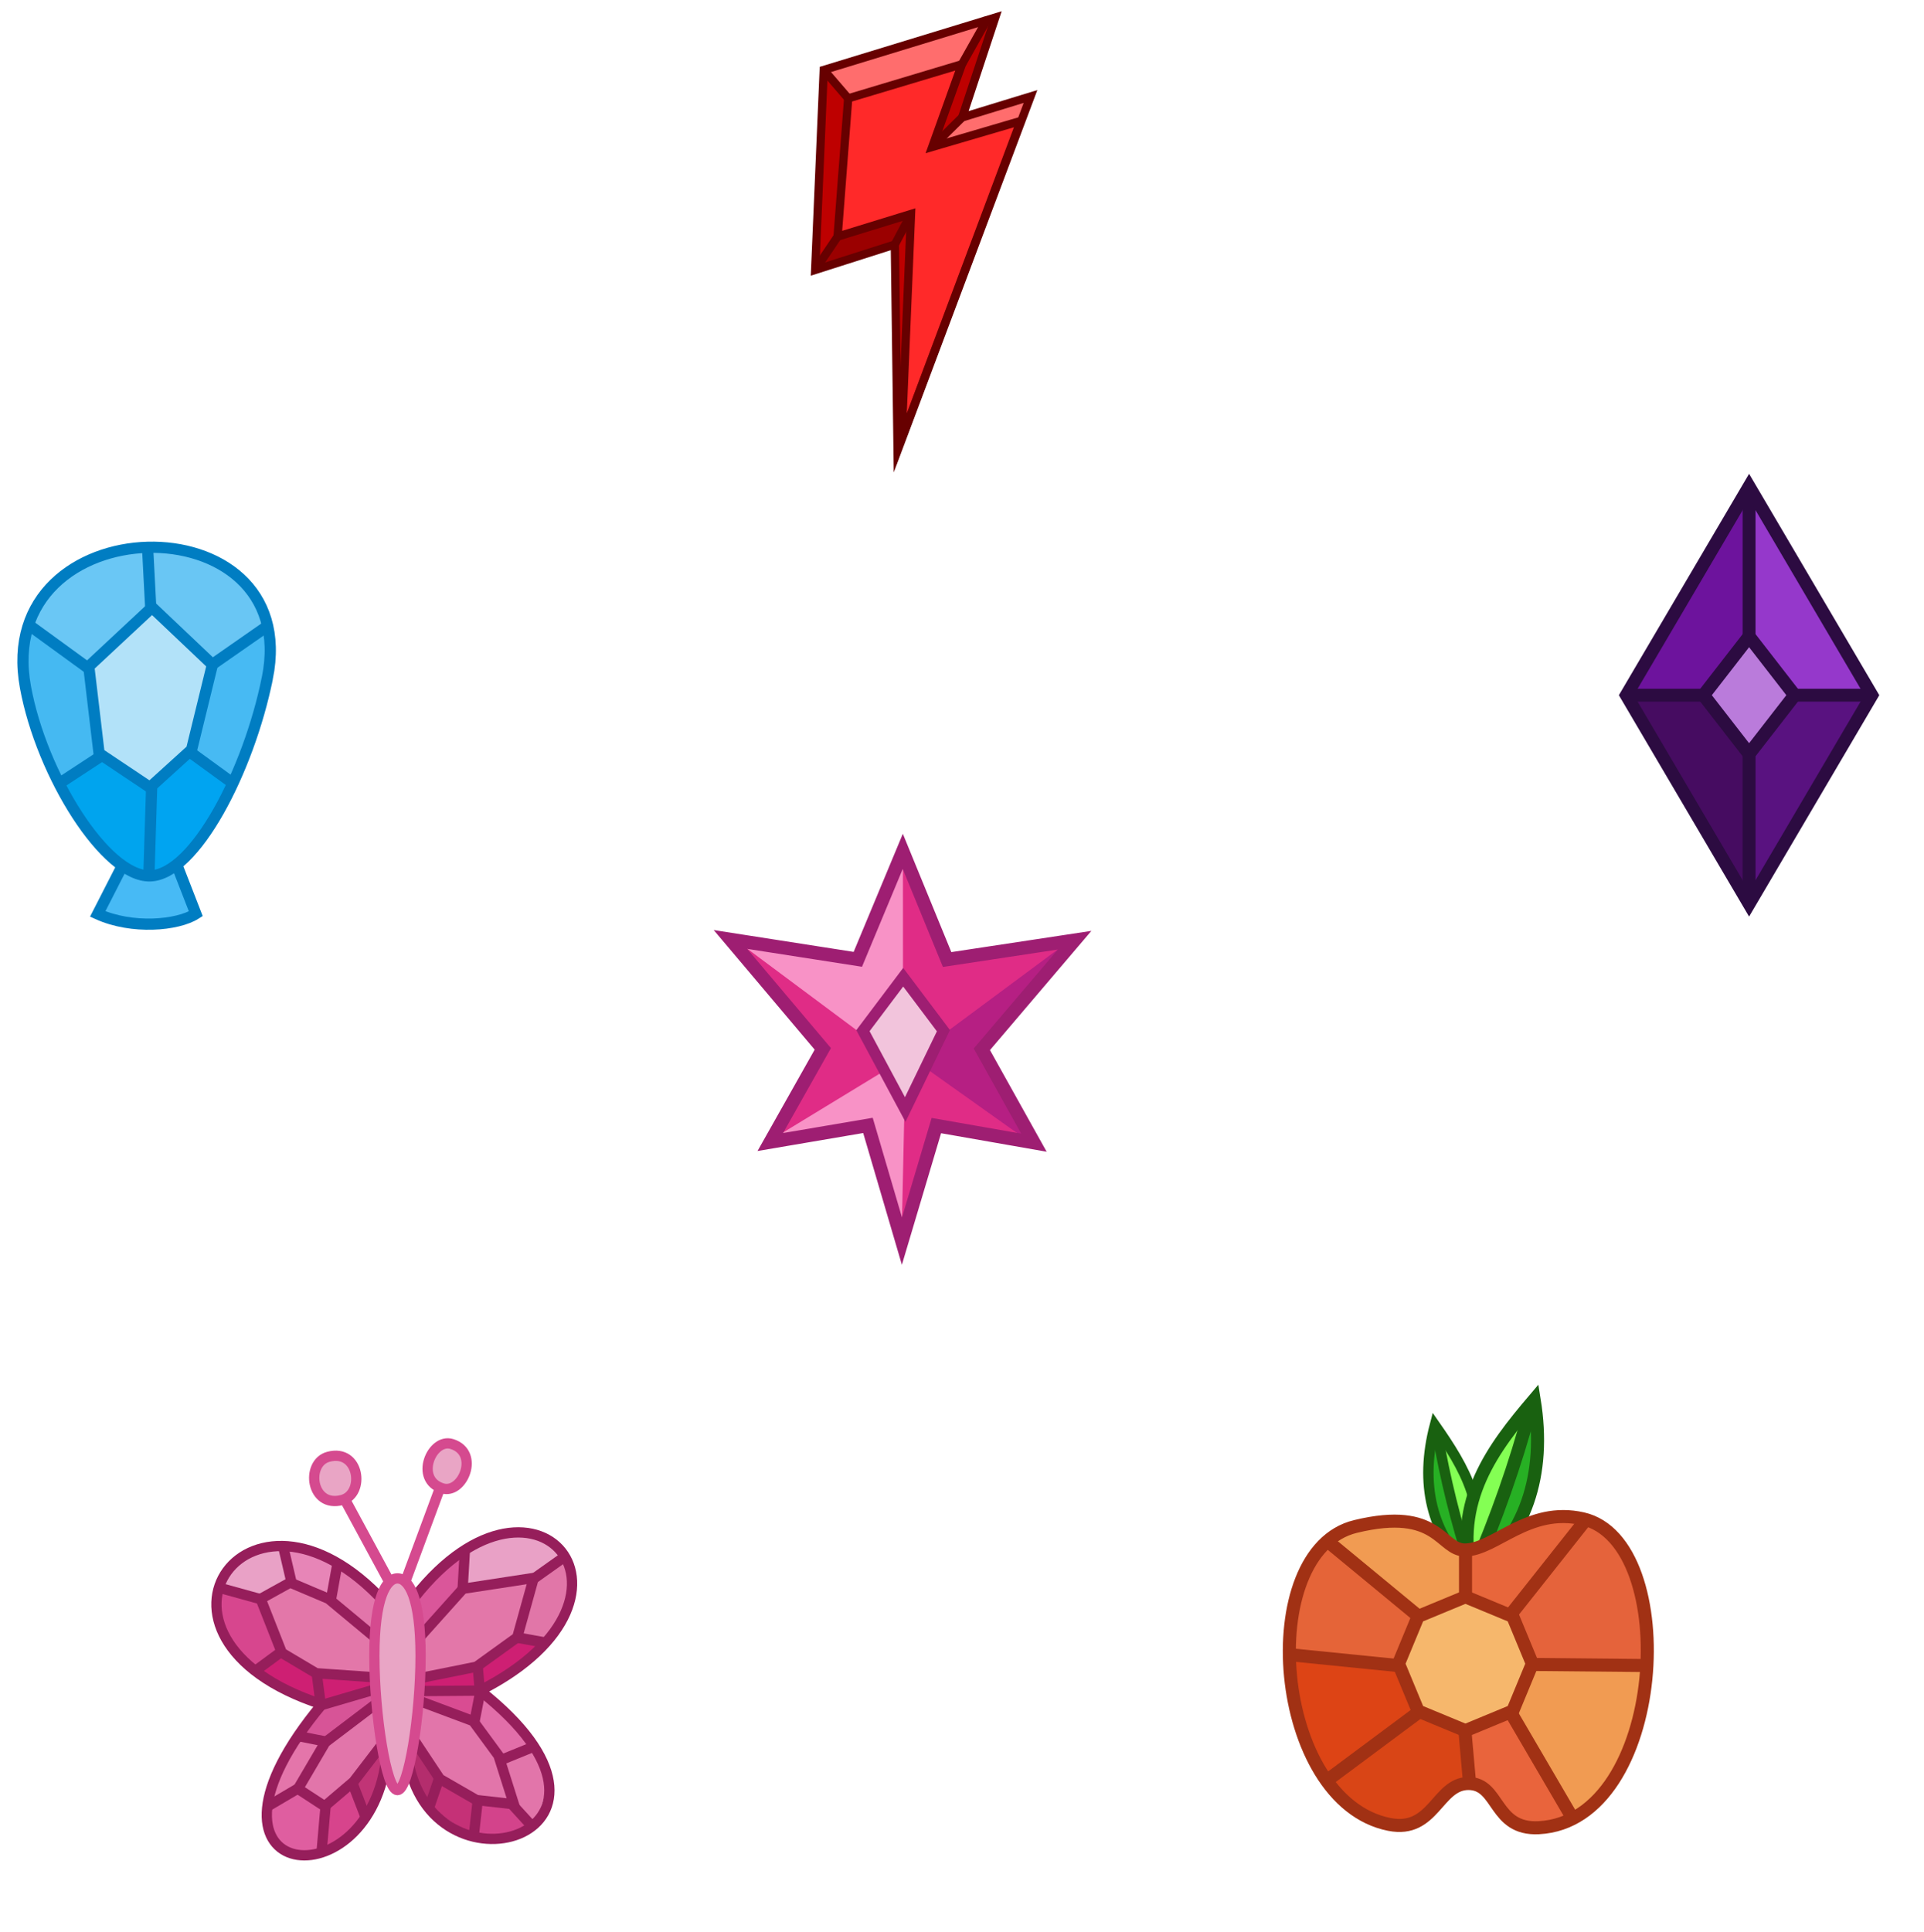 <svg id="emwAfr8uXoh1" xmlns="http://www.w3.org/2000/svg" xmlns:xlink="http://www.w3.org/1999/xlink" viewBox="0 0 498.05 500" shape-rendering="geometricPrecision" text-rendering="geometricPrecision"><style><![CDATA[#emwAfr8uXoh2_to {animation: emwAfr8uXoh2_to__to 10000ms linear infinite normal forwards}@keyframes emwAfr8uXoh2_to__to { 0% {transform: translate(233.025px,275.949px)} 17% {transform: translate(233.025px,275.949px);animation-timing-function: cubic-bezier(0.905,0.015,0.435,0.975)} 22% {transform: translate(-621.218px,634.565px)} 29% {transform: translate(-621.218px,634.565px);animation-timing-function: cubic-bezier(0.905,0.015,0.435,0.975)} 35% {transform: translate(767.452px,-358.754px)} 42% {transform: translate(767.452px,-358.754px);animation-timing-function: cubic-bezier(0.905,0.015,0.435,0.975)} 47% {transform: translate(-344.472px,-317.729px)} 54% {transform: translate(-344.472px,-317.729px);animation-timing-function: cubic-bezier(0.905,0.015,0.435,0.975)} 60% {transform: translate(221.866px,1102.431px)} 68% {transform: translate(221.866px,1102.431px);animation-timing-function: cubic-bezier(0.905,0.015,0.435,0.975)} 73% {transform: translate(1013.794px,579.759px);animation-timing-function: cubic-bezier(0.905,0.015,0.435,0.975)} 80% {transform: translate(1013.794px,579.759px);animation-timing-function: cubic-bezier(0.905,0.015,0.435,0.975)} 90% {transform: translate(233.02px,275.95px)} 100% {transform: translate(233.02px,275.95px)}} #emwAfr8uXoh2_ts {animation: emwAfr8uXoh2_ts__ts 10000ms linear infinite normal forwards}@keyframes emwAfr8uXoh2_ts__ts { 0% {transform: scale(1,1)} 5% {transform: scale(1,1);animation-timing-function: cubic-bezier(0.905,0.015,0.435,0.975)} 10% {transform: scale(4,4);animation-timing-function: cubic-bezier(0.47,0,0.745,0.715)} 80% {transform: scale(4,4);animation-timing-function: cubic-bezier(0.905,0.015,0.435,0.975)} 90% {transform: scale(1,1)} 100% {transform: scale(1,1)}} #emwAfr8uXoh142 {animation: emwAfr8uXoh142_c_o 10000ms linear infinite normal forwards}@keyframes emwAfr8uXoh142_c_o { 0% {opacity: 1} 22% {opacity: 1} 30% {opacity: 0} 73% {opacity: 0} 80% {opacity: 1} 100% {opacity: 1}}]]></style><g id="emwAfr8uXoh2_to" transform="translate(233.025,275.949)"><g id="emwAfr8uXoh2_ts" transform="scale(1,1)"><g transform="translate(2773.175,780)"><g transform="matrix(.242 0 0 0.242-2279.7-427.6)"><g transform="matrix(.919 0 0 0.919-1294.5-2496.1)"><g><path d="M177.79,942.68L320.65,699.82L177.79,456.96L34.93,699.82Z" fill="#9538cb"/><path d="M34.93,699.82L177.79,456.96l0,174.56-53.006,68.3Z" fill="#6d139d"/><path d="M34.93,699.82h89.851l53.006,68.3-0,174.56Z" fill="#460c61"/><path d="M177.79,768.12l-0,174.56l142.86-242.86-89.851-0Z" fill="#591280"/></g><g><path d="M124.78,699.82h-89.851" fill="none" stroke="#2c0b41" stroke-width="15"/><path d="M177.79,768.12l-0,174.56" fill="none" stroke="#2c0b41" stroke-width="15"/><path d="M177.79,768.12l53.006-68.3-53.006-68.3-53.006,68.3Z" fill="#ba7bdb" stroke="#2c0b41" stroke-width="15.254"/></g><g><path d="M230.79,699.82l89.851 0" fill="none" stroke="#2c0b41" stroke-width="15"/><path d="M177.79,631.52l-0-174.56" fill="none" stroke="#2c0b41" stroke-width="15"/><path d="M177.79,942.68L320.65,699.82L177.79,456.96L34.93,699.82Z" fill="none" stroke="#2c0b41" stroke-width="15"/></g></g><g transform="matrix(.705-.217 0.217 0.705-2288.9-2894)"><g><path d="M69.11,549.37l260.04.512-66.015,50.567-172.23-1.236Z" fill="#ff6d6d"/><path d="M240.74,674.18l103.65.181-24.033,29.784-133.69-1.749Z" fill="#ff6d6d"/><path d="M90.907,599.21L69.11,549.367l-97.175,273.49l58.6-45.91Z" fill="#be0000"/><path d="M17.269,786.23h111.4L93.243,821.629l-121.3,1.236Z" fill="#9b0000"/><path d="M93.238,821.63L9.225,1108.06l132.71-331.1Z" fill="#be0000"/><path d="M326.03,548.57L240.744,674.18l-54.071,28.217l76.467-101.95Z" fill="#be0000"/><path d="M90.907,599.21l172.23,1.236-76.467,101.95l133.69,1.749-300.71,389.79l109.02-307.71h-111.4Z" fill="#ff2929" stroke="#670000" stroke-width="12" stroke-miterlimit="20"/></g><g><path d="M9.225,1108.1l84.013-286.43-121.3,1.236l97.175-273.49l260.04.512-88.41,124.3l103.65.181Z" fill="none" stroke="#670000" stroke-width="12" stroke-miterlimit="20"/><path d="M93.238,821.63l35.426-35.399" fill="none" stroke="#670000" stroke-width="12" stroke-miterlimit="20"/><path d="M186.67,702.4l54.071-28.217" fill="none" stroke="#670000" stroke-width="12" stroke-miterlimit="20"/><path d="M263.13,600.45l55.064-52.316" fill="none" stroke="#670000" stroke-width="12" stroke-miterlimit="20"/><path d="M69.11,549.37l21.797,49.843" fill="none" stroke="#670000" stroke-width="12" stroke-miterlimit="20"/><path d="M-28.065,822.86l45.334-36.636" fill="none" stroke="#670000" stroke-width="12" stroke-miterlimit="20"/></g></g><g transform="matrix(1.163 0 0 1.163-198.86-2113.8)"><path d="M-1057.6,1029.8c19.195-55.126-6.393-96.137-32.969-134.27-14.174,54.113-3.197,100.29,32.969,134.27Z" fill="#84ff54"/><path d="M-1091.4,902.56l34.165,122.2c-37.541-32.158-42.731-74.923-34.165-122.2Z" fill="#27b024"/><path d="M-1088.3,903.03c6.964,41.155,17.034,81.604,29.909,121.42" fill="none" stroke="#196110" stroke-width="9.547" stroke-miterlimit="20"/><path d="M-1057.6,1029.8c19.195-55.126-6.393-96.137-32.969-134.27-14.174,54.113-3.197,100.29,32.969,134.27Z" fill="none" stroke="#196110" stroke-width="9.547" stroke-miterlimit="20"/><path d="M-1056.6,1036.2c-17.411-71.272,19.517-119.52,57.336-164.04c11.25,69.402-8.016,125.87-57.336,164.04Z" fill="#84ff54"/><path d="M-999.16,881.01l-57.387,148.8c50.822-35.738,62.44-88.622,57.387-148.8Z" fill="#27b024"/><path d="M-1003,881.24c-13.644,50.657-31.089,100.06-51.968,148.33" fill="none" stroke="#196110" stroke-width="12" stroke-miterlimit="20"/><path d="M-1056.6,1036.2c-17.411-71.272,19.517-119.52,57.336-164.04c11.25,69.402-8.016,125.87-57.336,164.04Z" fill="none" stroke="#196110" stroke-width="12" stroke-miterlimit="20"/><g><path d="M-1019.9,1069.7l69.195-86.873c44.637,25.257,57.418,74.178,55.053,134.35l-105.56,1.515Z" fill="#e5633b"/><path d="M-1002.3,1117.1l104.05,2.525c.617,56.877-19.483,103.4-64.65,137.38l-56.063-96.47Z" fill="#f19b52"/><path d="M-1062.4,1173.7l2.02,50.002c-41.767,16.545-53.6,81.263-128.29-1.515l81.317-63.64Z" fill="#d94516"/><path d="M-1059.3,1048.4l-43.942,23.234-87.378-72.731c39.342-20.622,78.398-20.532,127.28,10.607Z" fill="#f19b52"/><path d="M-1062.4,1052.5l1.01-41.921c36.1-15.787,71.741-42.627,109.1-28.284l-68.185,88.893Z" fill="#e8663b"/></g><g><path d="M-1062.4,1011.1v43.942" fill="none" stroke="#a13114" stroke-width="12" stroke-miterlimit="20"/><path d="M-1022,1071.2l69.195-87.378" fill="none" stroke="#a13114" stroke-width="12" stroke-miterlimit="20"/><path d="M-1001.8,1115.6l105.06,1.01" fill="none" stroke="#a13114" stroke-width="12" stroke-miterlimit="20"/></g><path d="M-1021.4,1159.1l58.084,98.995c-49.322,29.799-73.676-22.723-95.459-35.86l-3.03-46.467Z" fill="#e9643c"/><path d="M-1020.9,1159.6l57.579,98.49" fill="none" stroke="#a13114" stroke-width="12" stroke-miterlimit="20"/><path d="M-1062.9,1177.2l4.041,45.457" fill="none" stroke="#a13114" stroke-width="12" stroke-miterlimit="20"/><path d="M-1106.8,1157.5l-16.162-40.911-100.51-9.597c-2.013,48.576,13.505,82.908,32.83,114.15Z" fill="#dd4415"/><path d="M-1104.3,1158.6l-86.873,64.65" fill="none" stroke="#a13114" stroke-width="12" stroke-miterlimit="20"/><path d="M-1125.5,1115.6l18.183-47.477-83.338-68.185c-23.307,32.411-32.686,67.608-35.86,104.05Z" fill="#e56438"/><g><path d="M-1125,1116.6l-100.51-10.102" fill="none" stroke="#a13114" stroke-width="12" stroke-miterlimit="20"/><path d="M-1105.8,1071.2l-83.843-69.195" fill="none" stroke="#a13114" stroke-width="12" stroke-miterlimit="20"/><path d="M-1163.6,988.74c-93.655,22.745-76.025,252.81,31.124,273.98c40.885,8.079,44.035-37.626,72.761-37.626s23.059,42.793,64.68,40.656c117.25-6.021,131.87-263.26,40.419-284.1-49.961-11.389-80.585,28.395-108.13,28.705-22.94.258-23.919-40.297-100.85-21.613Z" fill="none" stroke="#a13114" stroke-width="12" stroke-miterlimit="20"/></g><path d="M695.35,1024.9l-48.346,20.026-48.346-20.026-20.026-48.346l20.026-48.346l48.346-20.026l48.346,20.026l20.026,48.346Z" transform="matrix(.9 0 0 0.9-1644.8 236.03)" fill="#f6b76c" stroke="#a13114" stroke-width="13.331" stroke-miterlimit="20"/></g><g transform="matrix(1.099 0 0 1.099-1427.8-814.59)"><g><path d="M-1142.2,119.74l25.001,16.92-3.283,45.962c-37.906,4.637-54.685-11.125-53.538-44.194Z" fill="#df5ea0"/><path d="M-972.78,51.554l29.042,39.396l30.557-14.647-45.962-48.487Z" fill="#e26ea9"/><path d="M-1055.2,25.703l-60.288,48.631-24.253-6.858l20.298-28.465l56.336-20.509Z" fill="#d75497"/><path d="M-1142.5,119.33l-28.241,15.909c2.951-19.584,10.969-42.806,29.743-68.086l23.634,6.84Z" fill="#e475aa"/><path d="M-1119.2,181.43l4.184-46.239l24.422-22.3l17.896,29.827c-11.99,16.916-25.207,32.431-46.503,38.712Z" fill="#d7448c"/><path d="M-1054.3,90.404l-20.649,54.606-14.684-29.827l30.286-44.511Z" fill="#c13476"/><path d="M-1015.4,136.06l-21.002-33.926l11.956-30.083l20.629,40.384Z" fill="#b42d6d"/><path d="M-1003.6,108.12l-13.637,27.779l44.327,29.121l4.066-34.536Z" fill="#c53177"/><path d="M-938.68,128.03l29.827,22.944c-25.061,15.683-32.667,28.653-62.591,12.722l5.023-34.274Z" fill="#d3438b"/><path d="M-946.56,88.874l34.139-10.579c21.318,28.961,9.177,52.129-.05,76.202l-24.365-24.171Z" fill="#e275aa"/><path d="M-970.83,54.23l-66.962-26.692l74.797-2.753Z" fill="#d94c92"/><path d="M-930.88,-30.738l32.121,9.636-63.324,44.511-68.831-1.377-2.478-9.645Z" fill="#ce1f73"/><path d="M-916.19,-81.215l34.415-24.321c4.694,29.074,8.376,58.035-19.273,83.515l-28.909-6.424Z" fill="#e176a8"/><path d="M-981.81,-110.58c33.192-15.377,66.384-31.082,99.576,3.671l-30.286,26.155-66.077,5.506Z" fill="#e9a1c6"/><path d="M-1029.5,-67.908l48.182-43.134.915,35.333-42.675,46.346Z" fill="#da569a"/><path d="M-1058.4,20.655l-61.948,16.979-61.489-32.581l24.779-22.025l95.116,27.36Z" fill="#ce1f73"/><path d="M-1110.6,-66.482l7.666-32.808l40.784,33.218-7.801,35.333Z" fill="#e275aa"/><path d="M-1148.5,-81.029l-33.335,17.678-36.366-11.617c11.759-27.714,31.694-43.983,63.64-43.437Z" fill="#e9a1c6"/><path d="M-1110,-67.171l-35.365-4.314-11.185-44.345l53.435,16.954Z" fill="#e785b7"/><path d="M-1156.2,-19.266l-30.286,24.32c-27.662-28.916-41.579-47.176-31.341-80.983l35.471,6.187Z" fill="#d7468e"/></g><path d="M-1040.1,-51.847c119.91-173.43,259.89-17.82,74.716,75.682c175.29,138.03-42.165,206.4-69.385,70.623" fill="none" stroke="#961e5b" stroke-width="10" stroke-miterlimit="16.923"/><path d="M-1051.5,-54.71c-134.7-157.6-269.1,26.518-67.578,91.964-143.1,171.9,42.9,196.33,62.246,55.41" fill="none" stroke="#961e5b" stroke-width="10" stroke-miterlimit="16.923"/><g><path d="M-1051.6,-14.678l-61.07-50.794-37.422-15.834-28.66,15.876l20.693,52.583l33.287,19.792l71.484,5.014" fill="#e377a9" stroke="#961e5b" stroke-width="10" stroke-miterlimit="16.923"/><path d="M-1053.1,26.578l-62.714,47.575-26.603,45.286l25.983,16.969l28.167-23.977l40.84-53.23" fill="#e275aa" stroke="#961e5b" stroke-width="10" stroke-miterlimit="16.923"/><path d="M-1040.1,55.989l35.75,53.837l35.567,20.508l36.518,4.122-15.001-47.396-24.596-33.507-57.226-21.425" fill="#e275aa" stroke="#961e5b" stroke-width="10" stroke-miterlimit="16.923"/><path d="M-1027.2,12.391L-968.68,0.62l39.679-28.605l16.06-57.818-68.831,10.553-51.394,57.36" fill="#e377a9" stroke="#961e5b" stroke-width="10" stroke-miterlimit="16.923"/></g><g><path d="M-1038,-82.055l38.937-105.13" fill="none" stroke="#d54a8f" stroke-width="10" stroke-miterlimit="16.923"/><path d="M-1051,-77.513l-51.266-94.746" fill="none" stroke="#d54a8f" stroke-width="10.279" stroke-miterlimit="20"/><path d="M-1001.9,-172.97c-27.516-8.581-10.462-49.297,9.28-43.141c27.518,8.581,10.463,49.298-9.28,43.141Z" fill="#e9a5c5" stroke="#d54a8f" stroke-width="10" stroke-miterlimit="16.923"/><path d="M-1099.4,-161.64c-30.523,8.263-35.926-35.941-13.499-42.012c30.525-8.264,35.926,35.941,13.499,42.012Z" fill="#e9a5c5" stroke="#d54a8f" stroke-width="10" stroke-miterlimit="16.923"/></g><g><path d="M-1110.1,-65.93l6.289-34.828" fill="none" stroke="#961e5b" stroke-width="10" stroke-miterlimit="16.923"/><path d="M-1178.3,-64.967l-39.836-11.01" fill="none" stroke="#961e5b" stroke-width="10" stroke-miterlimit="16.923"/><path d="M-1158.9,-13.76l-24.321,17.896" fill="none" stroke="#961e5b" stroke-width="10" stroke-miterlimit="16.923"/><path d="M-1120,38.092l53.779-15.758" fill="none" stroke="#961e5b" stroke-width="10" stroke-miterlimit="16.923"/><path d="M-1115.2,73.487l-26.754-5.325" fill="none" stroke="#961e5b" stroke-width="10" stroke-miterlimit="16.923"/><path d="M-1142.7,119.28l-30.38,17.911" fill="none" stroke="#961e5b" stroke-width="10" stroke-miterlimit="16.923"/><path d="M-1089.6,113.35l12.389,32.121" fill="none" stroke="#961e5b" stroke-width="10" stroke-miterlimit="16.923"/><path d="M-967.6,131.83l-3.446,31.047" fill="none" stroke="#961e5b" stroke-width="10" stroke-miterlimit="16.923"/><path d="M-935.01,133.54l19.115,20.959" fill="none" stroke="#961e5b" stroke-width="10" stroke-miterlimit="16.923"/><path d="M-942.78,90.572L-913,78.433" fill="none" stroke="#961e5b" stroke-width="10" stroke-miterlimit="16.923"/><path d="M-966.21,23.868l-58.736.463" fill="none" stroke="#961e5b" stroke-width="10" stroke-miterlimit="16.923"/></g><path d="M-1023.1,-9.86c0,56.895-11.588,130.55-22.486,130.55-10.896,0-22.485-73.655-22.485-130.55c0-56.894,11.588-75.484,22.485-75.484c10.898,0,22.486,18.59,22.486,75.484Z" fill="#e9a5c5" stroke="#d54a8f" stroke-width="10" stroke-miterlimit="20"/><g><path d="M-930.42,-27.985l27.991,5.047" fill="none" stroke="#961e5b" stroke-width="10.279" stroke-miterlimit="20"/><path d="M-914.13,-84.197l30.056-21.338" fill="none" stroke="#961e5b" stroke-width="10" stroke-miterlimit="16.923"/><path d="M-982.27,-73.414l2.294-39.463" fill="none" stroke="#961e5b" stroke-width="10" stroke-miterlimit="16.923"/></g><g><path d="M-1148.5,-80.524l-8.586-36.871" fill="#e785b7" stroke="#961e5b" stroke-width="10" stroke-miterlimit="16.923"/><path d="M-1005.1,109.38l-9.596,28.032" fill="#e785b7" stroke="#961e5b" stroke-width="10" stroke-miterlimit="16.923"/><path d="M-970.5,53.321l5.303-27.274" fill="#e785b7" stroke="#961e5b" stroke-width="10" stroke-miterlimit="16.923"/></g><g><path d="M-1115.4,134.56l-4.026,46.011" fill="none" stroke="#961e5b" stroke-width="10" stroke-miterlimit="16.923"/><path d="M-1124.3,6.291l3.929,30.357" fill="none" stroke="#961e5b" stroke-width="10"/><path d="M-967.5,0.219l2.143,24.643" fill="none" stroke="#961e5b" stroke-width="10"/></g></g><g transform="matrix(9.229 0 0 9.214 26286-407.54)"><g><path d="M-3161.1,-149.81l-6.136,2.969c-2.287-5.816-4.225-12.266-3.03-18.153l6.945,4.414Z" fill="#45b9f2"/><path d="M-3156.6,-165.92l.505-8.439c-6,1.174-11.808,3.257-14.142,9.364l6.945,4.414Z" fill="#6ac7f5"/><path d="M-3156,-166.31l-.126-8.049c6.706.632,12.107,3.46,14.142,10.013l-7.829,3.765Z" fill="#69c6f4"/><path d="M-3149.8,-160.58l7.829-3.765c-.139,6.971-2.289,12.504-4.419,18.05l-5.43-4.043Z" fill="#47baf3"/><path d="M-3158.4,-138.84l-3.758,7.36c3.998,1.814,9.246,1.337,11.372-.02l-2.97-7.649" fill="#47baf5" stroke="#007dc2" stroke-width="1.301"/><path d="M-3151.8,-150.34l5.43,4.043c-2.993,4.796-6.368,10.093-9.853,10.108l.063-9.999Z" fill="#00a4f1"/><path d="M-3156.5,-146.08l.631,9.835c-5.687-.61-8.457-6.394-11.364-10.6l6.061-3.278Z" fill="#00a4ee"/></g><path d="M-3142.5,-158.83c-2.177,10.762-8.398,22.776-13.571,22.93-5.174.155-12.602-11.737-14.464-21.92-3.853-21.072,32.251-21.843,28.036-1.01Z" fill="none" stroke="#007dc2" stroke-width="1.301"/><path d="M-3156.1,-146.17l-5.899-3.95-1.193-10.092l7.336-6.854l6.992,6.639-2.414,9.877Z" fill="#b2e2f9" stroke="#007dc2" stroke-width="1.301"/><g><path d="M-3156,-166.81l-.388-7.428" fill="none" stroke="#007dc2" stroke-width="1.301"/><path d="M-3148.8,-160.49l6.318-4.407" fill="none" stroke="#007dc2" stroke-width="1.301"/><path d="M-3151.8,-150.52l5,3.641" fill="none" stroke="#007dc2" stroke-width="1.301"/></g><g><path d="M-3155.9,-146.35l-.322,10.287" fill="#df5ea0" stroke="#007dc2" stroke-width="1.301"/><path d="M-3161.9,-149.72l-4.567,2.994" fill="none" stroke="#007dc2" stroke-width="1.301"/><path d="M-3163.1,-159.9l-7.106-5.173" fill="none" stroke="#007dc2" stroke-width="1.301"/></g></g><g id="emwAfr8uXoh142" transform="translate(-1713.2-432.35)"><g><path d="M-324.88,-1249.6l-2.367,232.4l188.67-144.04-131.43,23.572Z" fill="#e02c86"/><path d="M-306.09,-1038.4l170.38-126.36-101.43,118.57l55.714,105.71-137.14-80Z" fill="#b61f83"/><path d="M-324.66,-1040.3l140.38,99.834-104.29-17.143-38.571,117.86Z" fill="#e02c86"/><path d="M-324.29,-847.64l-34.286-111.43-110.71,17.143l149.29-101.43Z" fill="#f892c6"/><path d="M-469.29,-941.92l144.29-87.857-7.857-37.857-171.37-90.708l95.657,114.99Z" fill="#e02c86"/><path d="M-323.03,-1255.8l.079,181.94-41.941,17.237-143.09-106.58l139.41,24.127Z" fill="#f892c6"/></g><path d="M-255.46,-1050.8l-75.852-76.625-69.791,54.528l1.799-95.577-119.12-46.885l108.67-38.431-10.446-104.03l80.809,66.278l92.123-69.318-26.732,125.2l80.627,51.378-84.038,27.959Z" transform="matrix(1.053 0.568-.568 1.053-651.95 414.86)" fill="none" stroke="#9e1e72" stroke-width="12"/><path d="M-322.75,-1119l43.05,57.184-40.876,84.364-45.225-84.364Z" fill="#f2c4dc" stroke="#9e1e72" stroke-width="12"/></g></g></g></g></g></svg>